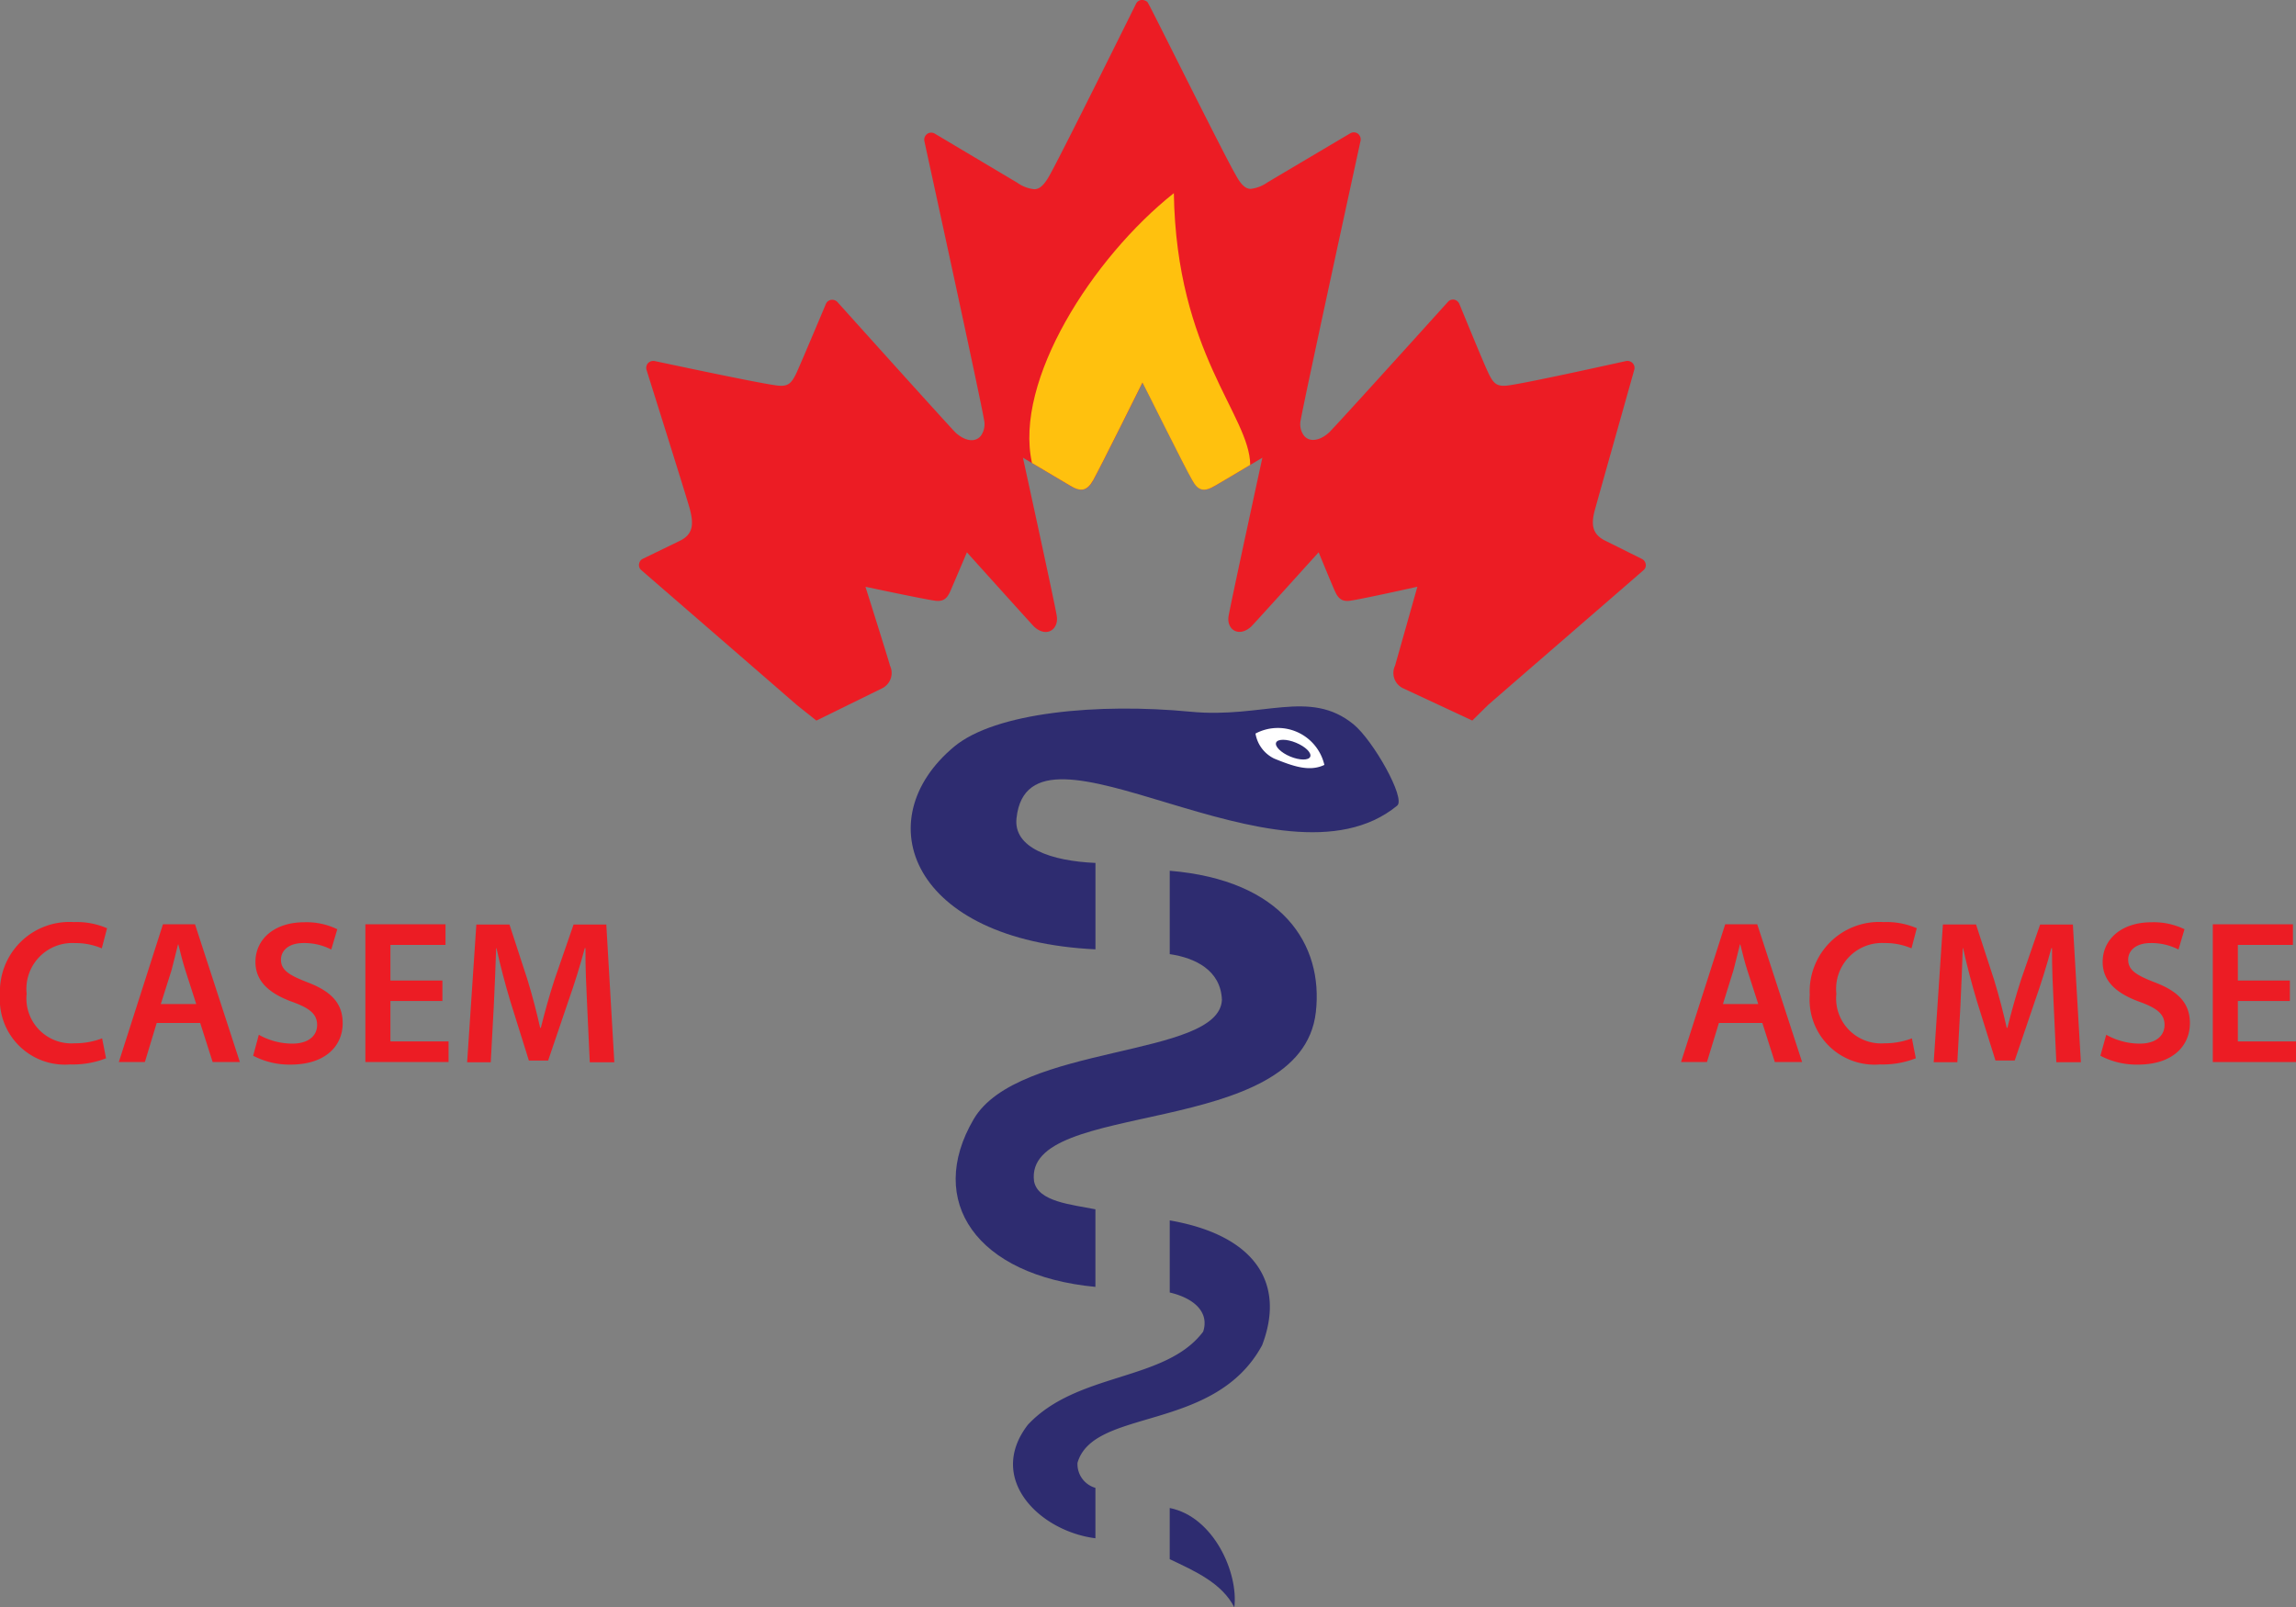 <svg xmlns="http://www.w3.org/2000/svg" width="152.478" height="106.76" viewBox="0 0 152.478 106.76">
    <rect x="0" y="0" width="152.478" height="106.76" fill="#808080" stroke="none"/>
    <g transform="translate(42.431 -0.001)">
        <path d="M104.339,37.477a.473.473,0,0,0-.249-.351l-2.366-1.178c-1-.453-1.019-1.178-.747-2.14.226-.827,2.581-9.171,2.6-9.25a.451.451,0,0,0-.113-.442.469.469,0,0,0-.43-.136c-.068.011-6.284,1.4-7.744,1.608a2.419,2.419,0,0,1-.385.034c-.5,0-.725-.2-1.064-.951-.362-.77-1.857-4.438-1.88-4.484a.477.477,0,0,0-.34-.283.446.446,0,0,0-.419.147c-3.023,3.351-7.62,8.424-7.892,8.673-.623.566-1.3.657-1.664.215a1.265,1.265,0,0,1-.215-1.064C81.672,26.46,85.363,9.522,85.4,9.352a.482.482,0,0,0-.181-.476.466.466,0,0,0-.5-.023s-4.11,2.434-5.5,3.261a2.436,2.436,0,0,1-1.11.43c-.249,0-.566-.113-1-.928-.476-.8-2.763-5.355-4.269-8.356C71.312.215,71.3.215,71.244.136A.541.541,0,0,0,70.836,0a.448.448,0,0,0-.351.26c-.034.068-4.993,10.077-5.74,11.39-.442.8-.759.917-1.019.917a2.34,2.34,0,0,1-1.121-.43l-5.48-3.261a.464.464,0,0,0-.51.023.474.474,0,0,0-.181.476c.034.17,3.736,17.108,3.963,18.523a1.316,1.316,0,0,1-.226,1.064c-.362.43-1.03.351-1.664-.226-.26-.249-4.835-5.321-7.846-8.673a.475.475,0,0,0-.419-.147.456.456,0,0,0-.351.272c-.011.034-1.562,3.714-1.913,4.495-.328.736-.566.94-1.053.94a2.535,2.535,0,0,1-.385-.034c-1.449-.2-7.96-1.6-8.016-1.608a.491.491,0,0,0-.442.136.474.474,0,0,0-.1.453c.023.079,2.649,8.413,2.876,9.239.26,1,.238,1.7-.725,2.14l-2.4,1.166a.446.446,0,0,0-.249.351.434.434,0,0,0,.159.408c.091.079,5.933,5.14,10.326,8.956l1.291,1.03,4.336-2.129a1.137,1.137,0,0,0,.555-1.517c-.125-.476-1.63-5.242-1.63-5.242s3.714.793,4.563.917c.657.113.883-.192,1.087-.657s1.087-2.548,1.087-2.548,4.37,4.857,4.461,4.937c.838.77,1.653.17,1.506-.713C65.1,40.093,62.978,30.4,62.978,30.4l.611.362c.747.442,1.97,1.166,2.5,1.483.747.453,1.166.374,1.574-.374.408-.725,3.238-6.408,3.261-6.465.045.057,2.865,5.752,3.295,6.465.4.747.8.827,1.551.374.487-.283,1.562-.917,2.31-1.37.464-.272.8-.476.8-.476s-2.106,9.692-2.242,10.507c-.159.883.657,1.472,1.495.713.1-.079,4.484-4.937,4.484-4.937s.86,2.095,1.064,2.548.43.781,1.1.657c.838-.125,4.393-.917,4.393-.917s-1.347,4.767-1.483,5.242a1.124,1.124,0,0,0,.566,1.517l4.563,2.129,1.042-1.03c4.393-3.816,10.235-8.865,10.326-8.956A.422.422,0,0,0,104.339,37.477Z" transform="translate(-37.476 0.001)" fill="#ec1c24"/>
        <path d="M64.627,30.374c.408-.725,3.238-6.408,3.261-6.465.045.057,2.865,5.752,3.295,6.465.4.747.8.827,1.551.374.487-.283,1.562-.917,2.31-1.37-.023-3.295-4.9-7.4-5.072-18.048-5.4,4.291-10.632,12.455-9.42,17.923.747.442,1.97,1.166,2.5,1.483C63.8,31.2,64.208,31.121,64.627,30.374Z" transform="translate(-34.448 1.5)" fill="#ffc10e"/>
        <g transform="translate(18.045 46.919)">
            <path d="M85.724,48.03c.589-.476-1.6-4.348-2.91-5.412-2.921-2.366-6-.362-10.813-.827-6.125-.589-12.953.034-15.7,2.321-5.831,4.857-2.876,12.874,9.386,13.462v-5.74c-2.921-.125-5.469-.985-5.242-2.978C61.313,40.942,77.979,54.382,85.724,48.03Z" transform="translate(-53.413 -41.438)" fill="#2e2c70"/>
            <path d="M70.271,51.08v5.537c1.687.249,3.385,1.064,3.465,3.034-.17,3.872-13.53,2.9-16.485,7.926-3.2,5.457.192,10.394,8.084,11.141V73.566c-1.574-.317-3.827-.5-4.076-1.868C60.545,66.184,79.012,69,79.974,60.466,80.483,55.971,77.755,51.7,70.271,51.08Z" transform="translate(-53.064 -40.163)" fill="#2e2c70"/>
            <path d="M72.9,95.061c.283-2.31-1.381-6.023-4.291-6.6v3.4C70.274,92.649,72.075,93.442,72.9,95.061Z" transform="translate(-51.404 -35.22)" fill="#2e2c70"/>
            <path d="M69.826,71.59v4.789c1.642.385,2.638,1.325,2.219,2.6-2.5,3.329-8.345,2.661-11.639,6.182-2.774,3.6.793,7.076,4.484,7.541V89.355A1.644,1.644,0,0,1,63.7,87.69c1.076-3.68,9.114-1.993,12.262-7.812C77.536,75.745,75.487,72.575,69.826,71.59Z" transform="translate(-52.619 -37.451)" fill="#2e2c70"/>
            <path d="M73.64,43.074a2.256,2.256,0,0,0,1.245,1.664c1.257.51,2.332.894,3.329.419A3.169,3.169,0,0,0,73.64,43.074Z" transform="translate(-50.738 -41.271)" fill="#fff" fill-rule="evenodd"/>
            <path d="M77.116,44.521c-.1.249-.7.249-1.325-.011s-1.042-.679-.94-.928.7-.249,1.325.011S77.218,44.261,77.116,44.521Z" transform="translate(-50.58 -41.179)" fill="#2e2c70" fill-rule="evenodd"/>
        </g>
    </g>
    <g transform="translate(0 61.243)">
        <path d="M7.042,63.137a6.045,6.045,0,0,1-2.378.408A4.323,4.323,0,0,1,0,58.925,4.617,4.617,0,0,1,4.9,54.09,5.084,5.084,0,0,1,7.11,54.5l-.351,1.336a4.425,4.425,0,0,0-1.789-.351,3.047,3.047,0,0,0-3.2,3.363A2.986,2.986,0,0,0,4.959,62.14a5.042,5.042,0,0,0,1.823-.328Z" transform="translate(0 -54.09)" fill="#ec1c24"/>
        <path d="M9.484,60.776,8.7,63.368H6.97L9.9,54.22h2.129l2.978,9.148H13.2l-.827-2.593Zm2.627-1.257-.725-2.253c-.181-.555-.328-1.178-.464-1.71H10.9c-.136.532-.283,1.166-.43,1.71l-.713,2.253Z" transform="translate(0.922 -54.073)" fill="#ec1c24"/>
        <path d="M15.224,61.573a4.546,4.546,0,0,0,2.219.589c1.053,0,1.653-.5,1.653-1.245,0-.691-.464-1.1-1.619-1.517C15.96,58.855,15,58.051,15,56.738c0-1.506,1.245-2.638,3.25-2.638a4.685,4.685,0,0,1,2.185.464l-.4,1.347a3.928,3.928,0,0,0-1.834-.43c-1.064,0-1.506.555-1.506,1.1,0,.7.532,1.03,1.755,1.506,1.585.6,2.344,1.4,2.344,2.717,0,1.483-1.11,2.751-3.465,2.751a5.188,5.188,0,0,1-2.48-.589Z" transform="translate(1.964 -54.089)" fill="#ec1c24"/>
        <path d="M26.548,59.315H23.094V62h3.861v1.37H21.43V54.22h5.322v1.37H23.094v2.366h3.453Z" transform="translate(2.834 -54.073)" fill="#ec1c24"/>
        <path d="M35.371,59.642c-.057-1.178-.125-2.6-.113-3.838h-.045c-.294,1.11-.679,2.344-1.087,3.5l-1.347,3.963H31.5l-1.223-3.906c-.351-1.166-.679-2.412-.928-3.555h-.023c-.045,1.2-.091,2.649-.159,3.895l-.2,3.68H27.4l.611-9.148h2.2l1.2,3.68c.328,1.076.611,2.163.838,3.182h.045c.249-1,.555-2.117.906-3.193l1.268-3.668h2.174l.532,9.148h-1.63Z" transform="translate(3.623 -54.071)" fill="#ec1c24"/>
    </g>
    <g transform="translate(111.638 61.243)">
        <path d="M101.114,60.776l-.793,2.593H98.6l2.933-9.148h2.129l2.978,9.148h-1.812L104,60.776Zm2.615-1.257L103,57.266c-.181-.555-.328-1.178-.464-1.71h-.023c-.136.532-.283,1.166-.43,1.71l-.7,2.253Z" transform="translate(-98.6 -54.073)" fill="#ec1c24"/>
        <path d="M113.193,63.137a6.045,6.045,0,0,1-2.378.408,4.317,4.317,0,0,1-4.665-4.62,4.617,4.617,0,0,1,4.9-4.835,5.084,5.084,0,0,1,2.208.408l-.351,1.336a4.425,4.425,0,0,0-1.789-.351,3.047,3.047,0,0,0-3.2,3.363,2.986,2.986,0,0,0,3.193,3.295,5.043,5.043,0,0,0,1.823-.328Z" transform="translate(-97.602 -54.09)" fill="#ec1c24"/>
        <path d="M121.391,59.642c-.057-1.178-.125-2.6-.113-3.838h-.045c-.294,1.11-.679,2.344-1.087,3.5L118.8,63.265h-1.279L116.3,59.359c-.351-1.166-.679-2.412-.928-3.555h-.023c-.045,1.2-.091,2.649-.159,3.895l-.2,3.68H113.42l.611-9.148h2.2l1.2,3.68c.328,1.076.611,2.163.838,3.182h.045c.249-1,.555-2.117.906-3.193l1.268-3.668h2.174l.532,9.148h-1.63Z" transform="translate(-96.64 -54.071)" fill="#ec1c24"/>
        <path d="M123.585,61.573a4.546,4.546,0,0,0,2.219.589c1.053,0,1.653-.5,1.653-1.245,0-.691-.464-1.1-1.619-1.517-1.517-.543-2.491-1.347-2.491-2.661,0-1.506,1.245-2.638,3.25-2.638a4.685,4.685,0,0,1,2.185.464l-.4,1.347a3.928,3.928,0,0,0-1.834-.43c-1.064,0-1.506.555-1.506,1.1,0,.7.532,1.03,1.755,1.506,1.585.6,2.344,1.4,2.344,2.717,0,1.483-1.11,2.751-3.465,2.751a5.188,5.188,0,0,1-2.48-.589Z" transform="translate(-95.347 -54.089)" fill="#ec1c24"/>
        <path d="M134.908,59.315h-3.453V62h3.861v1.37H129.79V54.22h5.322v1.37h-3.657v2.366h3.453Z" transform="translate(-94.476 -54.073)" fill="#ec1c24"/>
    </g>
</svg>